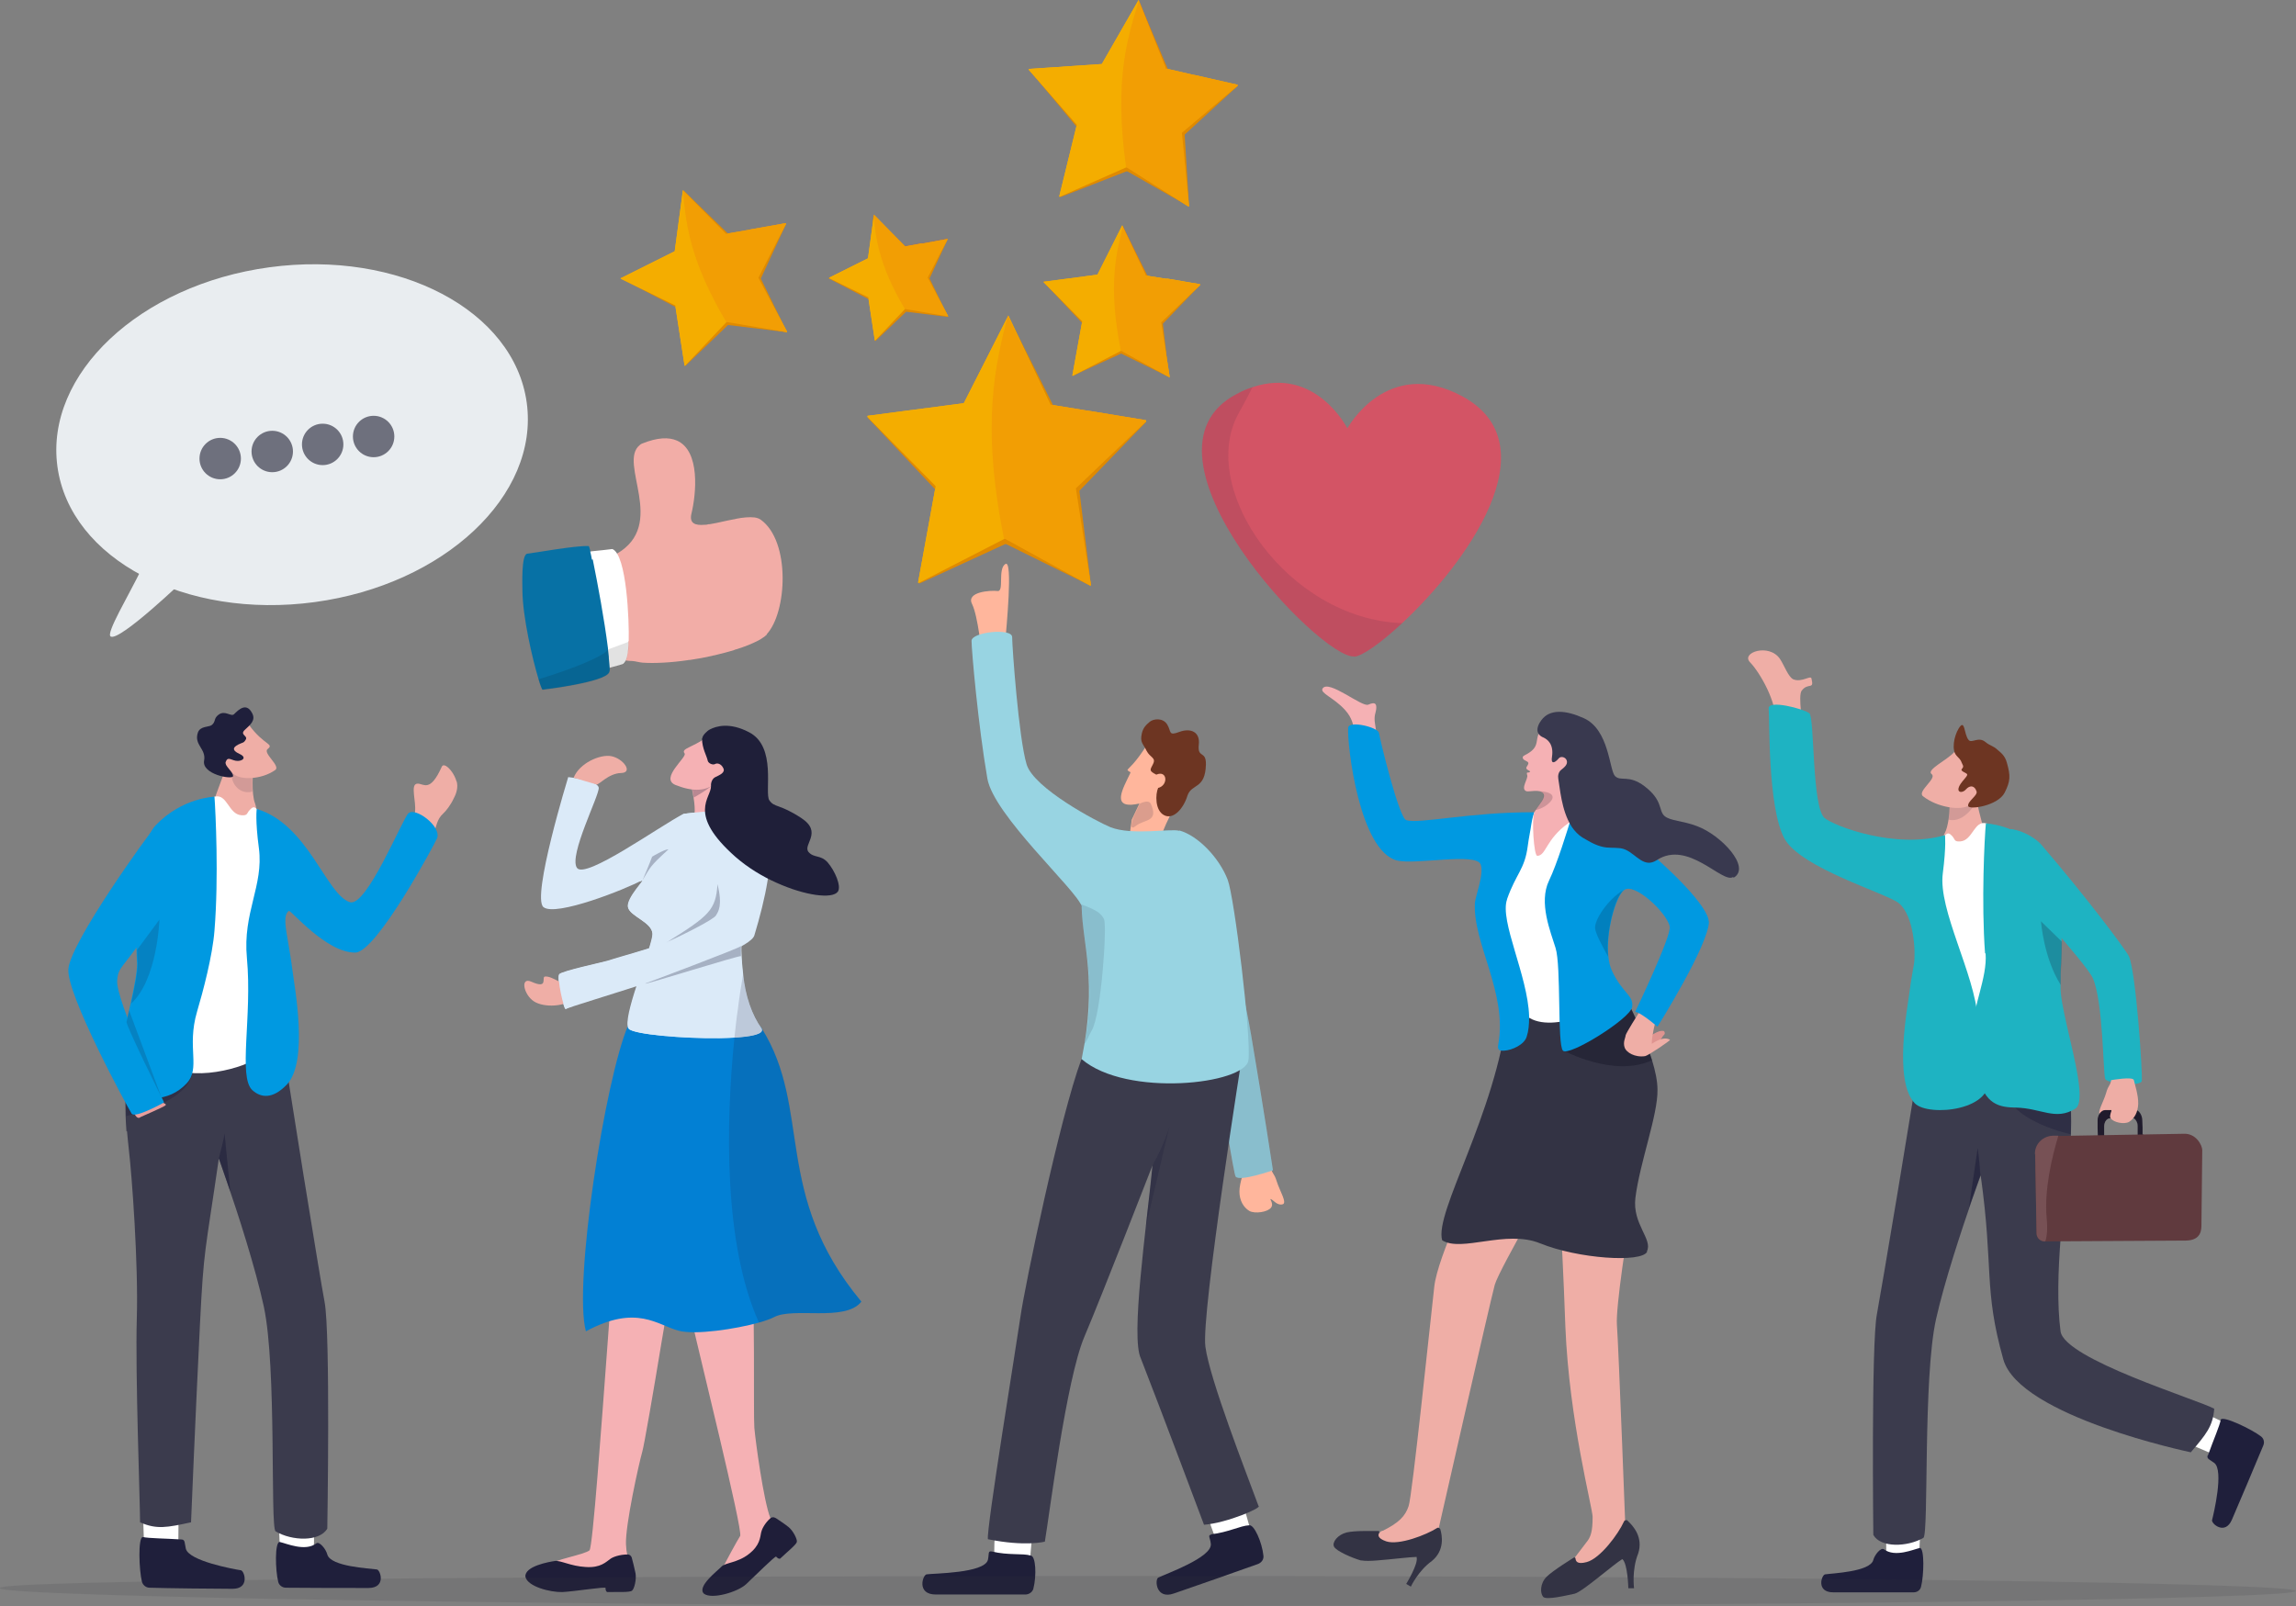 <?xml version="1.0" encoding="UTF-8"?>
<svg id="_レイヤー_2" data-name="レイヤー_2" xmlns="http://www.w3.org/2000/svg" xmlns:xlink="http://www.w3.org/1999/xlink" viewBox="0 0 84.25 58.95">
  <rect x="0" y="0" width="84.25" height="58.95" fill="#808080" stroke="none"/>
  <defs>
    <style>
      .cls-1 {
        fill: #0099e1;
      }

      .cls-2 {
        fill: #32323f;
      }

      .cls-2, .cls-3 {
        opacity: .14;
      }

      .cls-4 {
        opacity: .11;
      }

      .cls-4, .cls-5, .cls-6, .cls-7, .cls-8, .cls-9 {
        fill: #1f1f39;
      }

      .cls-5 {
        opacity: .16;
      }

      .cls-6, .cls-10 {
        opacity: .28;
      }

      .cls-7, .cls-11 {
        opacity: .12;
      }

      .cls-12 {
        fill: #efaea6;
      }

      .cls-13 {
        fill: #775155;
      }

      .cls-14 {
        opacity: .25;
      }

      .cls-14, .cls-15, .cls-16, .cls-17, .cls-18, .cls-19, .cls-20, .cls-3, .cls-21 {
        fill: #1f1f3b;
      }

      .cls-15 {
        opacity: .18;
      }

      .cls-16 {
        opacity: .43;
      }

      .cls-17 {
        opacity: .46;
      }

      .cls-18 {
        opacity: .54;
      }

      .cls-19 {
        opacity: .35;
      }

      .cls-20 {
        opacity: .62;
      }

      .cls-22 {
        fill: url(#linear-gradient);
      }

      .cls-23 {
        fill: #98d4e2;
      }

      .cls-24 {
        fill: #201b2c;
      }

      .cls-8 {
        opacity: 0;
      }

      .cls-25 {
        fill: #f5b1b4;
      }

      .cls-26 {
        fill: #1f1e39;
      }

      .cls-27 {
        fill: #eeada5;
      }

      .cls-11 {
        fill: #0a0a0a;
      }

      .cls-28 {
        fill: #e08a00;
      }

      .cls-29 {
        fill: #39394f;
      }

      .cls-30 {
        fill: #fff;
      }

      .cls-31 {
        fill: #6d3522;
      }

      .cls-32 {
        fill: #ffae00;
      }

      .cls-33 {
        fill: #e79e9c;
      }

      .cls-34 {
        fill: #ffb69c;
      }

      .cls-35 {
        fill: #e9edf0;
      }

      .cls-36 {
        fill: #3b3b4d;
      }

      .cls-37 {
        opacity: .7;
      }

      .cls-38 {
        fill: #dbeaf8;
      }

      .cls-39 {
        fill: #603a3e;
      }

      .cls-40 {
        fill: #e84e1b;
        opacity: .15;
      }

      .cls-41 {
        fill: #334;
      }

      .cls-42 {
        fill: #d35465;
      }

      .cls-43 {
        fill: #3b3b4c;
      }

      .cls-44 {
        fill: #1eb3c2;
      }

      .cls-45 {
        fill: #f2ada7;
      }

      .cls-46 {
        fill: #f4ad00;
      }

      .cls-47 {
        fill: #0280d4;
      }

      .cls-48 {
        fill: #0771a5;
      }

      .cls-10, .cls-49 {
        fill: #070716;
      }

      .cls-49 {
        opacity: .17;
      }
    </style>
    <linearGradient id="linear-gradient" x1="-2072.03" y1="169.63" x2="-2071.34" y2="169.63" gradientTransform="translate(2114.23 360.08) rotate(13.59)" gradientUnits="userSpaceOnUse">
      <stop offset="0" stop-color="#efaea6"/>
      <stop offset=".14" stop-color="#edafa6"/>
      <stop offset=".17" stop-color="#ebb1a7"/>
      <stop offset=".25" stop-color="#e4a099"/>
      <stop offset=".3" stop-color="#df9490"/>
    </linearGradient>
  </defs>
  <g id="_文字" data-name="文字">
    <g>
      <g>
        <path class="cls-12" d="M71.85,31.46l1.05-.18c.06-.47-.33-1.5-.36-1.93-.03-.47-.55-.95-.55-.95l-.36.74-.09.19v.08s.01.33-.04.67c-.03.19-.07.37-.14.5-.1.2-.09.52-.35.81-.19.22.83.07.83.07Z"/>
        <path class="cls-12" d="M65.14,26.48c.08-.68-.56-1.8-.92-2.17-.36-.36.7-.72,1.1-.12.15.23.3.65.48.74.31.13.64-.16.67-.03.11.44-.12.13-.36.45-.14.19.05,1.3.05,1.3l-1.02-.17Z"/>
        <path class="cls-3" d="M71.5,30.08c.56.16,1.13-.66,1-.84-.09-.12-.68-.16-.68-.16l-.19.07-.09.19v.08s.01.33-.04.67Z"/>
        <g>
          <path class="cls-12" d="M71.71,27.6c-.26.3-1.04.65-.83.81.21.16-.54.63-.32.81.54.43,1.43.54,1.69.33.27-.21.77-.99.77-.99l-1.31-.96Z"/>
          <path class="cls-31" d="M72.05,28.33c-.19-.11.05-.11-.03-.26-.08-.15-.02-.13-.22-.33-.2-.21-.1-.72.07-1,.24-.4.19.22.37.42.11.13.36-.14.61.07.2.16.28.13.45.29.1.09.27.2.34.47.14.49.13.68-.08,1.1-.25.49-1.32.64-1.34.49-.03-.17.35-.38.31-.53-.07-.23-.25-.24-.39-.08-.16.18-.45.11-.14-.28.23-.28.24-.26.07-.35Z"/>
        </g>
        <path class="cls-30" d="M69.23,57.24c-.04-.46,0-1.61,0-1.61l1.26-.04-.08,1.74-.84.55-.35-.63Z"/>
        <path class="cls-21" d="M69.13,56.86c-.11-.08-.34.2-.39.39-.11.44-1.52.49-1.77.53-.13.02-.34.66.3.66.56,0,2.34,0,2.95,0,.13,0,.24-.08.27-.2.11-.42.13-1.42-.04-1.43-.23.05-.91.36-1.32.05Z"/>
        <path class="cls-30" d="M81.54,53.49c-.44-.14-1.49-.63-1.49-.63l.46-1.18,1.57.75.18.98-.72.07Z"/>
        <path class="cls-21" d="M81.01,53.41c-.05.13.08.16.24.28.36.27-.02,1.86-.08,2.1-.03.13.48.57.73-.02.22-.51.92-2.16,1.15-2.72.05-.12.02-.25-.08-.33-.35-.27-1.4-.77-1.48-.62-.04.23-.26.72-.47,1.31Z"/>
        <path class="cls-36" d="M75.96,42.17c-.02.21-.04.43-.07.68-.11.92-.54,4.05-.28,6.01.14,1.02,5.01,2.5,5.64,2.84-.05.65-.3.94-.86,1.6,0,0-6.29-1.31-6.88-3.41-.73-2.6-.35-3.31-.83-6.75h0s-.13.35-.31.87c-.38,1.1-1.02,3.02-1.33,4.41-.48,2.17-.26,7.83-.46,8.02-.59.34-1.58.37-1.84-.11,0,0-.08-7,.13-8.09.14-.74,1.37-8.04,1.65-10,0,0,5.26-1.12,5.42.67.02.25.03.46.02.67,0,.28,0,.54.02.82.02.46.04.99-.02,1.78Z"/>
        <path class="cls-17" d="M73.14,42.14s0,0,0,0c0,0-.01,0-.01,0,0,0,.02,0,.02,0Z"/>
        <path class="cls-20" d="M72.67,43.13h0s-.24.67-.42,1.18l.32-2.18s.05.32.1,1Z"/>
        <path class="cls-16" d="M75.99,41.63s-2.07-.45-2.34-1.47c0,0,1.76.16,2.32.22.02.46.03.98.01,1.24Z"/>
        <path class="cls-30" d="M72.89,30.22c-.45-.13-.5.63-.96.66-.24.02-.19-.09-.3-.2-.07-.07-.14-.15-.25-.03-2.28,2.31.06,8.19-.23,8.6-.24.33,1.68,1.07,2.88.78,1.65-.4,1.56-2.19,1.52-2.53-.05-.34-1.08-6.17-1.08-6.17,0,0-.83-.45-1.57-1.11Z"/>
        <path class="cls-44" d="M66.39,26.17c.2.15.09,3.44.56,3.85.34.29,2.59,1.16,4.42.63,0,0,.05.39-.08,1.4-.18,1.34,1.18,3.7,1.28,5.33.07,1.18.25,1.7.36,2.08.36,1.29-2.17,1.55-2.67,1.03-.79-.83-.26-3.53-.18-4.17.03-.25.09-.59.15-.93.07-.43.01-1.77-.55-2.24-.43-.36-3.63-1.29-4.21-2.39-.61-1.16-.53-4.35-.57-4.75-.04-.35,1.29.01,1.48.16Z"/>
        <path class="cls-44" d="M72.86,34.99c.07.89-.49,2-.45,2.75.04.79.05,1.25.17,1.75.26,1.05.78,1.15,1.4,1.16.92.02,1.45.49,2.17.04.39-.24-.02-1.78-.31-3.06h0c-.13-.58-.24-1.11-.23-1.43,0-.02,0-.03,0-.05,0-.08,0-.15,0-.22,0-.08,0-.16,0-.23,0-.13.01-.24.02-.35.01-.25.02-.48.02-.83,0-.03,0-.06,0-.09,0-.19-.01-.42-.02-.71-.04-.87-.28-2.07-.68-2.48-.94-.99-2.08-1.02-2.08-1.02-.05.54-.17,2.87-.03,4.77Z"/>
        <path class="cls-14" d="M74.89,33.8s.1,1.37.73,2.35c0-.08,0-.15,0-.21,0-.08,0-.16,0-.23,0-.12.01-.23.02-.34.01-.25.02-.47.02-.81l-.78-.76Z"/>
        <g>
          <path class="cls-44" d="M74.87,30.96c1.72,2,3.15,3.92,3.25,4.14.26.59.51,4.34.47,4.57-.04.23-1.27.09-1.34-.07-.08-.18-.07-2.85-.46-3.71-.24-.53-3.03-3.6-3.32-3.95-.29-.36-.2-1.63.41-1.5.62.13.99.52.99.52Z"/>
          <g>
            <path class="cls-24" d="M78.62,41.64v-.26s-.01-.25-.01-.25c0-.17-.08-.32-.19-.38h0s-.07-.03-.11-.03l-.83.02h0s-.01,0-.01,0h0s0,0,0,0h-.2c-.08,0-.15.05-.2.13-.05.07-.08.16-.08.26,0,.01,0,.03,0,.04v.24s.01.26.01.26v.15s.21,0,.21,0h0s0-.15,0-.15v-.26s0-.05,0-.05h0s0-.02,0-.03c0-.16.1-.29.21-.29h.06s.73-.02.73-.02c.03,0,.06,0,.09.02h0c.08.05.14.16.14.28v.06s0,.26,0,.26v.14s.21,0,.21,0v-.14Z"/>
            <path class="cls-27" d="M77.47,39.63c-.04.24-.1.17-.19.49s-.36.74-.2.79c.16.05.29-.14.37-.17.08-.04-.1.14,0,.3.09.15.5.24.68.13.19-.12.32-.35.33-.66s-.13-.73-.16-.87c-.03-.14-.82,0-.82,0Z"/>
            <path class="cls-24" d="M77.45,40.74h0s0,0,0,0h-.2c-.08,0-.15.05-.2.12h0c-.05.07-.08.16-.08.26,0,.01,0,.03,0,.04v.24s.01.26.01.26v.15s.21,0,.21,0v-.15s0-.26,0-.26v-.05s0,0,0,0c0,0,0-.02,0-.02,0-.16.1-.29.21-.29l.03-.12h0s.03-.1.03-.1h0s0,0,0,0h0s.02-.07.02-.07h-.01Z"/>
            <path class="cls-39" d="M74.68,42.37l.05,2.89c0,.17.14.31.32.3h0s5.16-.03,5.16-.03c.58-.01.57-.42.57-.59l.03-2.73c0-.17-.22-.62-.68-.6l-4.59.08h-.17c-.38,0-.7.29-.69.68Z"/>
            <path class="cls-13" d="M74.68,42.37l.05,2.89c0,.17.14.31.32.3h0c.06-.17.09-.44.05-.87-.09-1.03.19-2.21.43-3.01h-.17c-.38,0-.7.29-.69.68Z"/>
          </g>
        </g>
      </g>
      <g>
        <path class="cls-34" d="M36.89,23.52c.03-.39.29-3.02,0-2.82-.29.19-.03,1.03-.29.99-.26-.03-1.16.03-.93.48.22.45.35,1.8.35,1.8l.87-.45Z"/>
        <g>
          <path class="cls-34" d="M46.64,42.84s0,0,0,0c.03.25.11.19.21.52.1.33.4.8.21.84-.19.05-.33-.15-.42-.19s.12.16,0,.31c-.11.16-.59.24-.8.12-.21-.13-.36-.38-.36-.71,0-.33.18-.78.22-.92.04-.14.88.02.95.03Z"/>
          <path class="cls-30" d="M36.49,57.16c-.03-.51.07-1.79.07-1.79h1.4s-.17,1.93-.17,1.93l-.96.57-.35-.72Z"/>
          <path class="cls-9" d="M36.39,56.94c-.15-.03-.09.1-.14.31-.13.49-1.98.49-2.25.53-.14.02-.38.74.34.74.62,0,2.6,0,3.28,0,.14,0,.27-.09.3-.22.12-.47.09-1.2-.1-1.21-.29-.09-.81,0-1.43-.15Z"/>
          <path class="cls-23" d="M45.91,37.99c.45,2.65.8,4.96.8,4.96,0,0-1.23.43-1.37.23s-1.64-10.38-1.64-10.38c0,0,1.3-.12,2.21,5.19Z"/>
          <path class="cls-7" d="M45.91,37.99c.45,2.65.8,4.96.8,4.96,0,0-1.23.43-1.37.23s-1.64-10.38-1.64-10.38c0,0,1.3-.12,2.21,5.19Z"/>
          <g>
            <path class="cls-30" d="M44.62,56.49c-.21-.47-.57-1.7-.57-1.7l1.32-.45.53,1.86-.69.85-.59-.56Z"/>
            <path class="cls-9" d="M44.45,56.32c-.15.02-.04.12-.02.34.06.5-1.68,1.11-1.93,1.24-.13.07-.09.82.58.58.58-.2,2.45-.85,3.08-1.08.13-.05.22-.17.2-.31-.05-.48-.34-1.16-.53-1.11-.3.01-.77.26-1.39.33Z"/>
          </g>
          <path class="cls-43" d="M39.68,38.88c-.79,2.13-2.07,8.3-2.23,9.41-.16,1.11-1.26,7.83-1.2,8.2,1.37.28,2.09.09,2.09.09.16-.93.78-5.94,1.45-7.52.67-1.58,2.5-6.29,2.5-6.29-.24,2.42-.8,6.29-.43,7.08.69,1.76,2.32,6.11,2.32,6.11.87-.07,2.16-.64,2-.69-.46-1.25-1.79-4.64-1.95-5.85-.16-1.21,1.39-10.94,1.39-10.94l-4.79-.25-1.15.65Z"/>
          <path class="cls-6" d="M42.29,42.77c-.04.7-.17,1.43-.24,2.23l.86-3.66s-.17.64-.62,1.43Z"/>
          <g>
            <path class="cls-34" d="M42.11,27.3c-.47.75-.69.87-.74.96.12.15.18-.05-.01.35-.29.59-.45,1.08.45.88-.21.44-.28.59-.28.59l-.13.93h1.16c.01-.84,1.49-2.66,1.21-3.29-.28-.64-1.53-.64-1.66-.42Z"/>
            <path class="cls-31" d="M42.49,28.92c.39-.09.35-.67-.06-.49-.27-.14-.24-.16-.12-.39.12-.24-.11-.23-.24-.49-.12-.26-.25-.29-.17-.64.05-.21.16-.31.29-.42s.48-.16.64.1.03.43.45.27c.41-.15.76,0,.71.46-.06.53.27.21.26.73-.02.94-.53.69-.68,1.16-.15.48-.52.88-.85.71-.34-.17-.33-.77-.22-1.01Z"/>
            <path class="cls-5" d="M41.81,29.5c.29-.14.38-.07.42,0,.3.68-.24.56-.55.81s-.08-.34-.08-.34l.22-.47Z"/>
          </g>
          <path class="cls-23" d="M43.27,30.49c-.31-.09-1.73.18-2.52-.13-.49-.2-2.82-1.43-3.08-2.31-.29-.96-.53-4.33-.53-4.67s-1.49-.19-1.49.14.24,3.08.58,5.05c.23,1.35,3.28,4.1,3.46,4.69,0,0,0,.02,0,.02.03,1.38.59,2.71,0,5.59,1.65,1.42,6.01.92,6.12.04.11-.88-.52-6-.76-6.62-.31-.81-1.09-1.62-1.77-1.81Z"/>
          <path class="cls-7" d="M39.69,33.29c.02,1.21.57,2.79.1,5.01.06,0,.18-.34.27-.48.35-.58.57-3.86.45-4.09-.12-.22-.26-.33-.89-.56.03.02.05.07.06.1,0,0,0,.01,0,.02Z"/>
        </g>
      </g>
      <g>
        <path class="cls-25" d="M25.53,44.75c-.28,1.39-.39,2.59-.15,3.69.24,1.1,1.89,7.74,1.78,7.93-.12.19-.57,1.02-.67,1.22-.1.21,2.18-.63,2.17-1.05,0-.42-.14-.2-.39-.82s-.55-2.85-.59-3.32c-.04-.47.04-5.11-.12-5.62s-2.04-2.03-2.04-2.03Z"/>
        <path class="cls-26" d="M28.45,55.71c-.05-.04-.12-.03-.17,0-.23.2-.33.43-.35.53-.04.18-.04.48-.46.8-.41.32-.87.31-1,.46-.14.15-.91.73-.64.99.29.22,1.24-.06,1.55-.35s1.08-1.06,1.1-1.01c.1.11.15.07.15.07.24-.23.59-.51.61-.61.02-.1-.14-.42-.31-.55-.12-.1-.35-.25-.47-.33Z"/>
        <path class="cls-25" d="M24.86,45.46c-.01.21-.17,1.28-.38,2.57-.06.39-.13.79-.2,1.2-.31,1.88-.64,3.8-.71,4.04-.13.46-.63,2.72-.6,3.41.03.69.23.52.09.93-.14.41-3.08-.02-2.91-.19.17-.17,1.3-.37,1.48-.52.12-.1.44-4.58.68-7.8.03-.43.06-.84.09-1.22.07-.94.13-1.65.16-1.91.15-1.14.64-.83,1.59-.83,0,0,.73-.23.7.32Z"/>
        <path class="cls-26" d="M23.18,57.16c-.02-.06-.08-.11-.14-.11-.32,0-.56.1-.64.16-.16.11-.36.34-.91.3-.55-.03-.92-.25-1.13-.22s-1.12.19-1.08.58c.08.36.91.57,1.35.56.44-.02,1.61-.21,1.59-.15,0,.15.07.15.07.15.35-.01.81.02.9-.05s.17-.42.13-.64c-.03-.16-.1-.43-.14-.58Z"/>
        <path class="cls-8" d="M27.67,48.95c-.64.26-1.62.22-2.1.29-.12-.5-.14-.61-.19-.81,0-.04-.02-.07-.02-.11l1.72-.46.59.65c0,.14,0,.29,0,.44Z"/>
        <path class="cls-8" d="M24.48,48.02c-.06.39-.11.7-.18,1.11-.58-.24-1.39-.13-1.98-.04.03-.43.06-.84.09-1.22l.1-.34,1.97.48Z"/>
        <path class="cls-47" d="M31.6,47.78c-.6.74-2.49.18-3.2.56-.11.06-.31.13-.55.2-.86.24-2.34.46-2.94.3-.78-.2-1.54-.99-3.41.02-.47-1.71.7-9.25,1.55-11.23h0c.05-.11.09-.2.13-.27,0,0,2.08-1.23,3.89-.3.3.15.6.37.87.66,0,0,0,.01.01.02,1.86,2.97.38,6.09,3.65,10.02Z"/>
        <path class="cls-38" d="M20.75,37.02c-.06.05-.34-1.15-.23-1.27.11-.12,1.61-.44,1.77-.49.52-.18,2.22-.59,2.96-1.04.55-.32.94-.43,2.54-1.4-.77.8-.6,2.23-.54,2.93.08.79.32,1.49.68,1.99,0,0,0,.01.01.02.12.23-.6.33-1.53.34-1.36.02-3.16-.14-3.34-.34-.02-.03-.04-.06-.04-.11-.09-.62.92-2.97.91-3.38-.02-.44-.83-.64-.9-.98-.07-.34.69-1.08.51-.98-.56.31-3.17,1.35-3.61.98-.44-.37.91-4.77.91-4.77,0,0,1.08.11,1.12.39.03.27-1.11,2.49-.8,2.94.3.44,3.03-1.53,3.91-1.98,0,0,.84-.12,1.25-.09.41.03,1.49.86,1.78,1.22.32.41-.03,2.01-.43,3.33-.23.77-6.76,2.57-6.93,2.71Z"/>
        <path class="cls-25" d="M26.78,29.91s-.14.34-.39.51c-.24.17-.9.47-1.02.47-.23,0-.1-.47.02-.67.1-.17.14-.45.06-.95-.02-.1-.04-.2-.06-.32,0,0,.01-.1.03-.24.06-.38.22-1,.48-.45.36.75.87,1.65.87,1.65Z"/>
        <path class="cls-6" d="M26.09,28.84c-.03.07-.4.3-.63.43-.02-.1-.04-.2-.06-.32,0,0,.01-.1.03-.24.03-.03.07-.05.1-.05.06-.01.17,0,.22-.06.09-.1.41.07.34.25Z"/>
        <path class="cls-12" d="M21.05,28.54c.22-.54.97-.86,1.37-.79.45.08.83.61.37.62-.46.01-.81.44-.9.42-.09-.02-.84-.25-.84-.25Z"/>
        <path class="cls-12" d="M21.17,36.58c-.42.4-1.23.4-1.58.17-.38-.25-.51-.91-.09-.72.65.29.35-.18.5-.19.26-.03.69.35.83.28.08-.05.34.46.34.46Z"/>
        <path class="cls-38" d="M27.95,37.76c.1.18-.35.28-1,.32-.16,0-.34.02-.52.02-1.36.02-3.16-.14-3.34-.34-.02-.03-.04-.06-.04-.11h0c-.04-.28.15-.92.36-1.57-1.27.43-2.56.87-2.65.95-.06.05-.34-1.15-.23-1.27.11-.12,1.61-.44,1.77-.49.28-.09.9-.26,1.53-.46.08-.25.12-.44.12-.53-.02-.44-.83-.64-.9-.98-.07-.34.69-1.08.51-.98-.56.31.64-2,1.53-2.45,0,0,.84-.12,1.25-.09.41.03,1.47.87,1.78,1.22.14.16-.01.97-.36,1.86.01,0,.03-.02.04-.03-.02.02-.04.04-.06.07-.12.31-.27.63-.44.92-.16.71-.08,1.48-.03,1.94.08.79.32,1.49.68,1.99,0,0,0,.01.01.02Z"/>
        <path class="cls-6" d="M24.47,34.58c1.57-.98,1.79-1.18,1.86-2.13.19.79.03,1-.06,1.15s-1.22.72-1.81.98Z"/>
        <path class="cls-6" d="M23.69,36.09s3.5-1.31,3.5-1.37c0,.15,0,.27,0,.37-.11-.02-3.45,1.03-3.51,1.01Z"/>
        <path class="cls-6" d="M24.52,31.18c-.69.63-.64.63-.94,1.12.24-.56.35-.86.35-.86,0,0,.43-.26.59-.27Z"/>
        <path class="cls-5" d="M31.6,47.78c-.6.74-2.49.18-3.2.56-.11.06-.31.13-.55.2-1.3-2.88-1.22-7.3-.9-10.46.04-.35.07-.69.12-1,.06-.5.13-.94.2-1.33.08.79.32,1.49.68,1.99,0,0,0,.01.01.02,1.86,2.97.38,6.09,3.65,10.02Z"/>
        <g>
          <path class="cls-25" d="M25.91,27.07c-.51.37-.93.4-.79.58.11.13-.93.92-.33,1.16.6.24,1.2.29,1.63-.23.43-.51.69-.8.69-.8l-1.2-.72Z"/>
          <path class="cls-9" d="M25.76,27.1c0,.37.18.65.21.82.02.09.18.17.27.12.09-.05.23,0,.3.15.09.17-.15.26-.29.33-.11.05-.17.2-.16.32.02.45-.91,1.01.9,2.61.46.4.99.72,1.51.95,1.04.47,2.03.6,2.24.33.15-.2-.11-.78-.37-1.08-.26-.29-.5-.15-.7-.38-.23-.27.54-.72-.27-1.25-.81-.53-.98-.37-1.17-.65-.19-.28.29-1.97-.75-2.5-.71-.37-1.2-.22-1.43-.1-.1.05-.28.22-.28.33Z"/>
        </g>
      </g>
      <path class="cls-2" d="M0,58.29c0,.3,19.88.65,42.78.65s41.47-.25,41.47-.55-18.57-.55-41.47-.55-42.78.14-42.78.44Z"/>
      <g>
        <path class="cls-12" d="M15.52,31.46s-.88-.31-.86-.48c.02-.17.18-.57.44-.85.08-.09.12-.21.13-.34.02-.2-.02-.43-.04-.63-.02-.23-.02-.4.14-.4.22,0,.45.34.88-.62.08-.18.4.13.52.47,0,.03.02.05.03.08.05.19,0,.41-.11.61-.11.24-.28.46-.39.56-.23.21-.24.45-.37.81-.13.37-.24.52-.37.78Z"/>
        <path class="cls-12" d="M8.76,30.35l-1.06-.3c0-.48.51-1.5.58-1.93.08-.47.67-.91.67-.91l.36.99-.02.08s-.08.83.07,1.21c.08.22.03.54.26.87.17.25-.86-.02-.86-.02Z"/>
        <path class="cls-3" d="M9.27,29.05c-.58.16-.87-.5-.72-.68.1-.12.48-.39.48-.39l.23.12v.95Z"/>
        <g>
          <path class="cls-12" d="M9.14,26.61c.55.75.93.68.68.88-.19.15.49.62.28.77-.51.36-1.28.37-1.52.15-.24-.22-.69-.99-.69-.99l1.25-.81Z"/>
          <path class="cls-21" d="M8.73,27.33c.18-.09.21-.05.29-.19.08-.14-.23-.17-.04-.35.19-.18.42-.35.27-.62-.21-.4-.49-.13-.66.04-.11.11-.33-.16-.57.02-.19.14-.09.25-.25.38-.1.08-.43.03-.51.28-.15.45.31.59.23,1.02-.1.51,1.03.71,1.06.58.03-.15-.32-.38-.27-.52.07-.21.17-.09.37-.05.21.04.45-.11.14-.25-.31-.14-.22-.26-.05-.34Z"/>
        </g>
        <path class="cls-30" d="M11.5,57.03c.05-.47.01-1.66.01-1.66l-1.3-.05.07,1.79.86.57.36-.65Z"/>
        <path class="cls-21" d="M11.61,56.64c.11-.08.35.21.4.41.12.45,1.56.51,1.82.55.13.02.35.68-.31.68-.57,0-2.41,0-3.03-.01-.13,0-.25-.09-.28-.21-.11-.44-.13-1.46.05-1.47.24.05.94.37,1.35.05Z"/>
        <path class="cls-30" d="M6.52,57.04c.05-.47.02-1.66.02-1.66l-1.3-.05.06,1.79.85.57.36-.65Z"/>
        <path class="cls-21" d="M6.66,56.5c.14,0,.11.14.16.34.11.45,1.76.75,2.02.79.13.02.34.69-.32.68-.57,0-2.41-.02-3.03-.04-.13,0-.24-.09-.28-.21-.11-.44-.15-1.64.03-1.65.24.05.79.05,1.43.09Z"/>
        <path class="cls-36" d="M4.66,41.51c.02.21.04.44.07.7.11.95.35,4.15.29,6.18-.06,2.02.12,6.76.12,7.48.61.27.99.19,1.87,0,0,0,.16-3.9.33-7.32.14-2.78.18-2.5.69-6.03h0s.13.36.31.89c.39,1.13,1.03,3.11,1.34,4.54.48,2.23.23,8.05.43,8.25.6.36,1.62.39,1.9-.1,0,0,.12-7.19-.1-8.32-.15-.77-1.37-8.27-1.65-10.29,0,0-5.4-1.18-5.57.67-.02.25-.03.48-.03.69,0,.29-.01.55-.03.84-.03.48-.05,1.02.01,1.83Z"/>
        <path class="cls-17" d="M7.56,41.5s0,0,0,0c0,0,.01,0,.02-.01,0,0-.02,0-.02,0Z"/>
        <path class="cls-18" d="M8.03,42.51h0s.24.69.42,1.22l-.21-2.14s0,.13-.21.92Z"/>
        <path class="cls-19" d="M4.63,40.96s2.13-.45,2.41-1.5c0,0-1.81.16-2.39.22-.03.48-.04,1.01-.02,1.28Z"/>
        <path class="cls-30" d="M7.87,29.24c.47-.13.51.65.99.68.25.02.19-.09.31-.2.07-.07.14-.15.25-.03,2.33,2.39-.1,8.42.2,8.84.24.34-1.73,1.09-2.97.79-1.7-.41-1.59-2.26-1.55-2.61.05-.35,1.14-6.34,1.14-6.34,0,0,.86-.45,1.62-1.13Z"/>
        <path class="cls-1" d="M14.99,29.84c-.23.23-1.54,3.46-2.15,3.27-.87-.27-1.53-2.86-3.42-3.42,0,0-.06.4.08,1.44.18,1.38-.6,2.36-.44,4.03.2,2.16-.33,4.36.2,4.85.31.28.74.34,1.26-.2.82-.85.28-3.62.2-4.28-.03-.26-.09-.6-.15-.96-.07-.45-.2-.98.03-1.14.06-.05,1.38,1.55,2.44,1.53.78-.01,2.94-4.04,3-4.2.16-.45-.82-1.15-1.05-.91Z"/>
        <path class="cls-33" d="M5.95,40.43c.05.08.18.08.12.14-.07.06-.92.43-.92.43,0,0-.08.09-.18-.06-.1-.15-.1-.29-.1-.29l1.09-.22Z"/>
        <path class="cls-1" d="M4.46,39.98c.74.46,1.73.48,2.38-.21.54-.57,0-1.31.39-2.64.22-.74.57-2.06.64-2.98.16-1.96.04-4.35,0-4.91,0,0-1.18.03-2.15,1.04-.41.42-.66,1.65-.71,2.55-.01.29-.02.53-.03.73,0,.41,0,.66.01.94,0,.11.01.23.02.36h0c0,.15.01.31.02.51,0,.33-.11.87-.24,1.47h0c-.3,1.31-.73,2.89-.33,3.14Z"/>
        <path class="cls-1" d="M7.11,31.58c-2.6,4.27-2.75,3.7-2.81,4.4-.07.7,1.72,4.48,1.72,4.48,0,0-1.07.6-1.19.41-.12-.18-2.42-4.41-2.32-5.32.1-1,2.9-4.89,3.23-5.27s1.75-.55,1.74.14c-.02.68-.36,1.16-.36,1.16Z"/>
        <path class="cls-15" d="M4.8,36.84c.98-.87,1.05-3.09,1.05-3.09l-.82,1.11h0c0,.15.01.31.02.51,0,.33-.11.87-.24,1.47Z"/>
        <path class="cls-15" d="M4.64,37.51c.07.31,1.28,2.75,1.28,2.75l-1.18-3.17-.1.43Z"/>
      </g>
      <g>
        <path class="cls-25" d="M49.72,27.53c-.15-.31.18-.88-.37-1.48-.41-.45-.92-.61-.82-.78.22-.35,1.45.7,1.68.59.29-.13.3.02.29.15-.01.15-.1.25-.04.58.1.57.06,1.15.06,1.15l.02.27-.83-.49Z"/>
        <path class="cls-12" d="M57.33,46.06c.04.86.08,1.75.11,2.63.14,3.45,1,6.66,1,6.98,0,.55-.07.75-.24.95l-.54.71,1.17.32.84-.86s-.28-7.46-.34-8.19c-.02-.29.07-1.15.2-2.08.04-.28.08-.56.12-.83.17-1.18.34-2.25.34-2.25,0-.19.36-1.75.45-1.92.26-.43.29-3.02-.96-2.74-2.07.46-2.41,1.94-2.41,1.94,0,0,.12,2.22.24,4.93l.02.43Z"/>
        <path class="cls-41" d="M59.73,55.82c.19.17.58.6.38,1.2-.24.6-.15,1.27-.15,1.27h-.21s-.02-.91-.22-1.07c-.31.18-1.46,1.2-1.75,1.27-.29.06-1.06.25-1.16.11-.11-.14-.11-.49.13-.73.24-.24,1.01-.71,1.01-.71,0,0,.04-.01.05.03.01.09.04.24.41.14.5-.13,1.17-1.04,1.37-1.49.02-.05.09-.07.14-.03Z"/>
        <path class="cls-12" d="M57.8,39.98l-.68.43s-.05.04-.06.06c-.22.3-1.47,1.72-1.99,2.41,0,0-.59-.21-.59-.2-.38.61-1.73,3.45-1.85,4.54-.16,1.41-.81,7.68-.94,8.05-.12.37-.36.62-.95.91,0,0-.01,0-.02,0h0c-.24.1-.17.46.09.46h1.1s.05-.01.07-.02l.63-.22c.08-.03.14-.09.15-.17,0,0,1.93-8.5,2.09-9.08.17-.59,2.48-4.56,2.48-4.56.05-.05,1.09.65,1.16.65.24.01.89-.1,1.6-1.45.21-.41-.29-1.12-.45-1.34-.03-.04-.08-.07-.13-.09l-1.53-.4c-.06-.02-.13,0-.19.03Z"/>
        <path class="cls-41" d="M51.99,57.14c-.23,0-.94.09-1.47.13-.24.02-.44.02-.55,0-.01,0-.02,0-.03,0-.29-.08-.91-.34-.99-.51-.08-.16.14-.44.47-.52.14-.03.37-.05.59-.05.22,0,.44,0,.53,0,.03,0,.05,0,.05,0,0,0,.04.01.02.05-.04.08-.09.21.26.33.47.15,1.47-.24,1.86-.49.04-.03.1,0,.12.04.07.23.17.78-.31,1.17-.5.36-.77.94-.77.94l-.17-.1s.46-.75.38-.98Z"/>
        <path class="cls-41" d="M60.44,45.94c-.2.41-2.53.26-3.93-.31-1.25-.51-2.88.34-3.59-.11-.3-1.02,1.96-4.6,2.41-8.41,1.62.66,4.28-.56,4.28-.56,0,0,.01.03.04.07.15.28.67,1.32.97,2.29.12.39.2.77.2,1.08.02.92-.65,2.68-.81,3.97-.12.97.65,1.52.42,1.97Z"/>
        <path class="cls-30" d="M56.93,29.5l-.74.37-1.16,3.89s.24,2.42.77,3.28c.68,1.12,3.06.01,2.97-.24-.82-2.34-.96-7.26-.96-7.26l-.88-.03Z"/>
        <path class="cls-10" d="M60.62,38.91c-1.4.66-3.28-.37-3.28-.37l2.05-1.7.26-.22c.15.28.67,1.32.97,2.29Z"/>
        <path class="cls-22" d="M60.88,38.28s.09-.22.19-.31c.03-.03.02-.11-.02-.13-.21-.06-.61.27-.61.27l-.15.23.31.12.29-.18Z"/>
        <path class="cls-12" d="M60.13,37.18s-.47.74-.48.82c0,.08-.11.25-.03.46.06.16.37.36.75.3.11-.02.94-.58.91-.6-.14-.08-.34-.07-.67.15,0-.32.14-.83.14-.83l.17-.3-.46-.25-.33.25Z"/>
        <path class="cls-1" d="M62.71,33.81c-.01.88-1.89,3.87-1.89,3.87-.69-.58-.81-.54-.82-.54.02-.04,1.33-2.78,1.27-3.13-.09-.5-1.31-1.65-1.68-1.34-.31.25-.67,1.55-.57,2.45.02.19.06.36.13.51.38.82.81.9.74,1.33-.07.43-2.33,1.83-2.54,1.6-.21-.23-.06-3.11-.27-3.77-.18-.59-.63-1.66-.24-2.47.29-.6.68-1.85.86-2.46,0,0,0-.02,0-.03.06-.2.1-.33.1-.33.17.05.36.14.56.25.46.24.99.6,1.53,1.02,1.41,1.09,2.82,2.54,2.81,3.06Z"/>
        <path class="cls-1" d="M55.3,33.01c-.28.79.76,2.79.81,4.28,0,.02,0,.04,0,.06,0,.25-.02.49-.09.7-.09.29-.53.49-.82.51-.2.01-.26-.03-.22-.24.34-1.87-.94-3.71-.86-5.18.01-.23.35-1.07.21-1.42-.18-.44-2.39.03-3.07-.14-1.37-.35-1.83-4.2-1.79-4.87.02-.28,1.1-.02,1.13.19.03.21.73,3.11,1,3.2.46.15,2.36-.3,4.7-.29,0,.01-.07.17-.11.45-.03.22-.09.48-.13.79-.11.86-.43,1.01-.76,1.95Z"/>
        <path class="cls-49" d="M59.01,35.11c-.19-.34-.47-.85-.48-1.05-.02-.3.46-1.05,1.05-1.4-.31.25-.67,1.55-.57,2.45Z"/>
        <path class="cls-49" d="M59.9,30.75c-1.34-.07-1.91-.34-2.2-.9,0,0,0-.02-.01-.02h.02s.66-.09.66-.09c.46.24.99.6,1.53,1.02Z"/>
        <path class="cls-25" d="M57.58,30.19s-.02.01-.03.02c-.84.6-.81,1.19-1.14,1.2-.13,0-.21-1.37-.11-1.59.01-.03.03-.06.05-.09.13-.21.39-.46.28-.61-.05-.06-.12-.08-.2-.09-.17-.02-.37.04-.44,0-.19-.1.09-.45.05-.58-.04-.13.02-.09.06-.1.1-.04.02-.05-.05-.1-.1-.07,0-.12.03-.22.03-.1-.17-.1-.2-.2-.04-.11.12-.1.33-.28.23-.2.15-.39.25-.62,0-.02.02-.04.03-.07l1.2.49.13.82s.79,1.25-.23,2.01Z"/>
        <path class="cls-29" d="M63.59,32.19c-.4.24-1.65-1.38-2.8-.62-.46.3-.74-.2-1.13-.38-.06-.03-.13-.05-.2-.06-.27-.03-.43,0-.65-.05h0c-.05-.01-.11-.03-.17-.05-.05-.02-.11-.04-.17-.07-.11-.05-.24-.13-.4-.22-.16-.1-.29-.24-.4-.4,0,0,0,0,0,0,0,0,0-.01-.01-.02-.37-.58-.42-1.43-.48-1.74-.02-.11.01-.25.1-.32.11-.09.26-.2.21-.35-.05-.14-.23-.16-.29-.08-.16.19-.3.22-.25-.06.07-.47-.18-.64-.31-.7-.08-.03-.14-.08-.17-.12h0c-.14-.18.02-.43.09-.52.31-.42.9-.37,1.56-.07.93.42.93,1.9,1.14,2.12.21.22.5-.07,1.09.38.68.52.5.89.73,1.09.21.18.67.17,1.19.37.89.33,1.99,1.51,1.35,1.89Z"/>
        <path class="cls-49" d="M56.97,29.28c0,.1-.26.38-.63.45.13-.21.39-.46.28-.61-.05-.06-.12-.08-.2-.09.51.03.56.15.55.25Z"/>
      </g>
      <g>
        <path class="cls-42" d="M49.7,24.1c.3-.03.98-.51,1.75-1.23,2.32-2.15,5.52-6.54,2.2-8.33-2.76-1.48-4.21,1.18-4.21,1.18,0,0-1.16-2.29-3.48-1.51-.19.06-.38.14-.58.25-4.17,2.18,3.11,9.78,4.32,9.63Z"/>
        <path class="cls-4" d="M49.7,24.1c.3-.03.98-.51,1.75-1.23-4.19-.14-7.53-4.94-6-7.7.19-.34.36-.66.51-.96-.19.06-.38.14-.58.25-4.17,2.18,3.11,9.78,4.32,9.63Z"/>
      </g>
      <g>
        <path class="cls-32" d="M42.05,15.47l-.64.61-.17.16-1.76,1.68s0,.01,0,.02l.55,3.53s-.02.03-.03.02l-3.11-1.71s-.01,0-.02,0h-.02s-3.13,1.61-3.13,1.61c-.02,0-.03,0-.03-.02l.64-3.51s0-.01,0-.02l-2.5-2.54s0-.04.01-.04l3.51-.46s.01,0,.02-.01l1.63-3.21h0s1.52,3.22,1.52,3.22c0,0,0,0,0,0l.02.04s0,.01.02.01h0s.17.03.17.03l1.1.18.14.02,2.07.34s.02.03.01.04Z"/>
        <path class="cls-28" d="M42.05,15.49l-2.44,2.52s0,.01,0,.02l.42,3.44s-.02.03-.03.02l-3.08-1.52s-.01,0-.02,0h-.02s-3.13,1.44-3.13,1.44c-.02,0-.03,0-.03-.02l.74-3.33s-.04.02-.04.01l-2.58-2.74s0-.04.01-.04l3.63-.28s.01,0,.02-.01l1.52-3.36h0s1.66,3.31,1.66,3.31c0,0,.01.04.02.04,0,0,0,0,0,0l-.03.06s0,.01.02.01h0s.17.03.17.03l1.1.18.14.02,1.95.16s.02.03.01.04Z"/>
        <path class="cls-46" d="M42.05,15.47l-.64.61-.17.16-1.76,1.68s0,.01,0,.02l.55,3.53s-.02.03-.03.02l-3.11-1.71s-.01,0-.02,0h-.02s-3.13,1.61-3.13,1.61c-.02,0-.03,0-.03-.02l.64-3.51s0-.01,0-.02l-2.5-2.54s0-.04.01-.04l3.51-.46s.01,0,.02-.01l1.63-3.21h0s1.52,3.22,1.52,3.22c0,0,0,0,0,0l.02.04s0,.01.02.01h0s.17.03.17.03l1.1.18.14.02,2.07.34s.02.03.01.04Z"/>
        <path class="cls-40" d="M42.05,15.47l-.64.61-.17.16-1.76,1.68s0,.01,0,.02l.55,3.53s-.02.03-.03.02l-3.11-1.71s-.01,0-.02,0c0,0,0,0-.01,0,0,0-.02,0-.02-.02-.87-4.32-.29-6.44.14-8.19h0s1.52,3.22,1.52,3.22c0,0,0,0,0,0l.02.04s0,.01.02.01h0s.17.03.17.03l1.1.18.14.02,2.07.34s.02.03.01.04Z"/>
      </g>
      <g>
        <path class="cls-32" d="M44.05,10.45l-.36.34-.09.09-.99.95s0,0,0,.01l.31,1.99s0,.02-.02.01l-1.75-.96s0,0-.01,0h-.01s-1.76.91-1.76.91c0,0-.02,0-.02-.01l.36-1.98s0,0,0-.01l-1.41-1.43s0-.02,0-.02l1.97-.26s0,0,0,0l.91-1.81h0s.86,1.81.86,1.81c0,0,0,0,0,0v.03s.02,0,.02,0h0s.1.02.1.02l.62.1h.08s1.17.2,1.17.2c.01,0,.01.01,0,.02Z"/>
        <path class="cls-28" d="M44.04,10.46l-1.37,1.42s0,0,0,.01l.23,1.93s0,.02-.02.01l-1.73-.85s0,0-.01,0h-.01s-1.76.81-1.76.81c0,0-.02,0-.02-.01l.42-1.88s-.02,0-.02,0l-1.45-1.54s0-.02,0-.02l2.04-.16s0,0,0,0l.85-1.89h0s.93,1.86.93,1.86c0,0,0,.02.01.02,0,0,0,0,0,0l-.02.03s0,0,0,0h0s.1.02.1.02l.62.1h.08s1.1.1,1.1.1c.01,0,.01.01,0,.02Z"/>
        <path class="cls-46" d="M44.05,10.45l-.36.34-.09.09-.99.95s0,0,0,.01l.31,1.99s0,.02-.02.01l-1.75-.96s0,0-.01,0h-.01s-1.76.91-1.76.91c0,0-.02,0-.02-.01l.36-1.98s0,0,0-.01l-1.41-1.43s0-.02,0-.02l1.97-.26s0,0,0,0l.91-1.81h0s.86,1.81.86,1.81c0,0,0,0,0,0v.03s.02,0,.02,0h0s.1.02.1.02l.62.1h.08s1.17.2,1.17.2c.01,0,.01.01,0,.02Z"/>
        <path class="cls-40" d="M44.05,10.45l-.36.34-.09.09-.99.95s0,0,0,.01l.31,1.99s0,.02-.02.01l-1.75-.96s0,0-.01,0c0,0,0,0,0,0,0,0-.01,0-.01,0-.49-2.43-.16-3.62.08-4.6h0s.86,1.81.86,1.81c0,0,0,0,0,0v.03s.02,0,.02,0h0s.1.02.1.02l.62.1h.08s1.17.2,1.17.2c.01,0,.01.01,0,.02Z"/>
      </g>
      <g>
        <path class="cls-32" d="M34.77,8.78l-.18.35-.05.09-.5.97s0,0,0,0l.75,1.41s0,.02-.01.01l-1.57-.27s0,0,0,0h0s-1.09,1.15-1.09,1.15c0,0-.02,0-.02,0l-.24-1.58s0,0,0,0l-1.43-.7s0-.01,0-.02l1.42-.71s0,0,0,0l.22-1.6h0s1.12,1.14,1.12,1.14c0,0,0,0,0,0l.02.02s0,0,0,0h0s.08-.01.08-.01l.49-.09h.06s.93-.17.93-.17c0,0,.01,0,.01.01Z"/>
        <path class="cls-28" d="M34.77,8.79l-.66,1.43s0,0,0,0l.68,1.4s0,.02-.01.01l-1.53-.19s0,0,0,0h0s-1.12,1.07-1.12,1.07c0,0-.02,0-.02,0l-.18-1.52s-.01.01-.02.01l-1.5-.78s0-.01,0-.02l1.49-.65s0,0,0,0l.15-1.65h0s1.19,1.16,1.19,1.16c0,0,.01.02.02.01,0,0,0,0,0,0v.03s0,0,0,0h0s.08-.01.08-.01l.49-.09h.06s.85-.23.85-.23c0,0,.01,0,.01.01Z"/>
        <path class="cls-46" d="M34.77,8.78l-.18.35-.05.09-.5.97s0,0,0,0l.75,1.41s0,.02-.01.01l-1.57-.27s0,0,0,0h0s-1.09,1.15-1.09,1.15c0,0-.02,0-.02,0l-.24-1.58s0,0,0,0l-1.43-.7s0-.01,0-.02l1.42-.71s0,0,0,0l.22-1.6h0s1.12,1.14,1.12,1.14c0,0,0,0,0,0l.02.02s0,0,0,0h0s.08-.01.08-.01l.49-.09h.06s.93-.17.93-.17c0,0,.01,0,.01.01Z"/>
        <path class="cls-40" d="M34.77,8.78l-.18.35-.05.09-.5.97s0,0,0,0l.75,1.41s0,.02-.01.01l-1.57-.27s0,0,0,0c0,0,0,0,0,0,0,0,0,0-.01,0-1-1.7-1.07-2.69-1.15-3.49h0s1.12,1.14,1.12,1.14c0,0,0,0,0,0l.02.02s0,0,0,0h0s.08-.01.08-.01l.49-.09h.06s.93-.17.93-.17c0,0,.01,0,.01.01Z"/>
      </g>
      <g>
        <path class="cls-32" d="M28.84,8.22l-.25.49-.07.13-.69,1.35s0,0,0,.01l1.05,1.97s0,.02-.01.02l-2.19-.37s0,0-.01,0h-.01s-1.52,1.6-1.52,1.6c0,0-.02,0-.02,0l-.34-2.2s0,0,0-.01l-2-.98s-.01-.02,0-.02l1.98-.99s0,0,0-.01l.3-2.23h0s1.56,1.58,1.56,1.58c0,0,0,0,0,0l.02.02s0,0,.01,0h0s.11-.02.11-.02l.69-.12.09-.02,1.29-.23s.02,0,.01.02Z"/>
        <path class="cls-28" d="M28.84,8.23l-.92,1.99s0,0,0,.01l.95,1.94s0,.02-.01.02l-2.13-.26s0,0-.01,0h-.01s-1.55,1.49-1.55,1.49c0,0-.02,0-.02,0l-.25-2.12s-.02.02-.02.01l-2.08-1.09s-.01-.02,0-.02l2.08-.91s0,0,0-.01l.21-2.29h0s1.66,1.61,1.66,1.61c0,0,.01.02.02.02,0,0,0,0,0,0v.04s0,0,0,0h0s.11-.02.11-.02l.69-.12.09-.02,1.18-.3s.02,0,.01.02Z"/>
        <path class="cls-46" d="M28.84,8.22l-.25.49-.07.13-.69,1.35s0,0,0,.01l1.05,1.97s0,.02-.01.02l-2.19-.37s0,0-.01,0h-.01s-1.52,1.6-1.52,1.6c0,0-.02,0-.02,0l-.34-2.2s0,0,0-.01l-2-.98s-.01-.02,0-.02l1.98-.99s0,0,0-.01l.3-2.23h0s1.56,1.58,1.56,1.58c0,0,0,0,0,0l.02.02s0,0,.01,0h0s.11-.02.11-.02l.69-.12.09-.02,1.29-.23s.02,0,.01.02Z"/>
        <path class="cls-40" d="M28.84,8.22l-.25.49-.07.13-.69,1.35s0,0,0,.01l1.05,1.97s0,.02-.01.02l-2.19-.37s0,0-.01,0c0,0,0,0,0,0,0,0-.01,0-.02,0-1.4-2.37-1.49-3.74-1.59-4.85h0s1.56,1.58,1.56,1.58c0,0,0,0,0,0l.02.02s0,0,.01,0h0s.11-.02.11-.02l.69-.12.09-.02,1.29-.23s.02,0,.01.02Z"/>
      </g>
      <g>
        <path class="cls-32" d="M45.41,3.15l-.51.43-.13.11-1.4,1.18s0,0,0,.01l.26,2.68s-.01.02-.02.02l-2.26-1.43s-.01,0-.02,0h-.02s-2.42,1.07-2.42,1.07c-.01,0-.03,0-.02-.02l.64-2.61s0-.01,0-.01l-1.76-2.02s0-.03.01-.03l2.66-.18s.01,0,.01,0L41.78,0h0s1,2.49,1,2.49c0,0,0,0,0,0v.03s.02,0,.03,0h0s.13.03.13.03l.82.19.11.02,1.54.35s.02.02,0,.03Z"/>
        <path class="cls-28" d="M45.41,3.16l-1.94,1.78s0,0,0,.01l.16,2.6s-.01.02-.02.02l-2.24-1.28s-.01,0-.02,0h-.02s-2.41.94-2.41.94c-.01,0-.03,0-.02-.02l.71-2.47s-.03,0-.03,0l-1.81-2.17s0-.03.01-.03l2.73-.05s.01,0,.01,0L41.79.04h0s1.09,2.56,1.09,2.56c0,0,0,.03.02.03,0,0,0,0,0,0l-.02.04s0,0,.01,0h0s.13.03.13.03l.82.19.11.02,1.45.21s.02.02,0,.03Z"/>
        <path class="cls-46" d="M45.41,3.15l-.51.43-.13.11-1.4,1.18s0,0,0,.01l.26,2.68s-.01.02-.02.02l-2.26-1.43s-.01,0-.02,0h-.02s-2.42,1.07-2.42,1.07c-.01,0-.03,0-.02-.02l.64-2.61s0-.01,0-.01l-1.76-2.02s0-.03.01-.03l2.66-.18s.01,0,.01,0L41.78,0h0s1,2.49,1,2.49c0,0,0,0,0,0v.03s.02,0,.03,0h0s.13.03.13.03l.82.19.11.02,1.54.35s.02.02,0,.03Z"/>
        <path class="cls-40" d="M45.41,3.15l-.51.43-.13.11-1.4,1.18s0,0,0,.01l.26,2.68s-.01.02-.02.02l-2.26-1.43s-.01,0-.02,0c0,0,0,0,0,0,0,0-.01,0-.01-.01-.46-3.28.08-4.85.48-6.14h0s1,2.49,1,2.49c0,0,0,0,0,0v.03s.02,0,.03,0h0s.13.03.13.03l.82.19.11.02,1.54.35s.02.02,0,.03Z"/>
      </g>
      <g>
        <path class="cls-45" d="M28.15,23.28c-.06.06-.14.12-.24.18-.03.02-.06.03-.09.05-.21.11-.48.22-.8.32-.03,0-.06.02-.09.03-.22.07-.47.13-.71.19-.03,0-.06.01-.09.02-.26.06-.54.11-.81.15-.03,0-.06,0-.09.01-.62.09-1.22.12-1.65.09-.13-.01-.24-.05-.37-.06-.08,0-.17-.01-.26-.02,0,0-.01,0-.02,0-.19,0-.4,0-.6.01-.39.02-.77.07-1.05.14,0,0,0,0,0,0h0c-.07.01-.15-.02-.23-.09-.63-.54-1.39-3.24-.17-3.49.4-.08.28-.07.87-.18h.03c.2-.04.5-.12.67-.21.06-.03.12-.06.17-.09,1.89-1.08.03-3.35.86-4,.02-.02.05-.04.08-.05.57-.23.98-.24,1.28-.11.86.38.71,1.95.53,2.69-.08.35.14.43.48.4.04,0,.09,0,.14-.02.03,0,.06,0,.1-.01.25-.04.55-.12.83-.17.03,0,.06-.01.09-.02.25-.05.49-.07.67-.05.09.01.17.04.23.08,1.11.79.97,3.42.22,4.21Z"/>
        <g>
          <path class="cls-30" d="M23.06,23.53s0,.1,0,.15c-.01.18-.03.39-.09.54,0,0,0,0,0,0-.03.07-.07.12-.11.15-.05.02-.2.06-.42.12h0c-.19.05-.43.12-.71.19-1,.27-1.44.41-1.72.49-.01-.03-.03-.07-.04-.1-.03-.07-.06-.15-.09-.23-.39-1.14-.56-3.02-.5-4.29.9-.12,1.18-.13,1.94-.26.15-.02.29-.04.42-.06.27-.03.52-.05.73-.08.53.21.62,2.66.6,3.37Z"/>
          <path class="cls-11" d="M23.07,23.54c0,.05,0,.1,0,.15,0,.12-.02.23-.04.33-.01.08-.03.15-.05.21,0,0,0,0,0,0-.03.08-.07.13-.11.15-.05.02-.2.06-.42.12h0c-.19.05-.43.12-.71.19-1,.27-1.44.41-1.72.49-.01-.03-.03-.07-.04-.1-.03-.07-.06-.15-.09-.23,1.15-.29.49-.34,1.87-.82.23-.08.44-.16.62-.22.4-.15.66-.24.71-.27Z"/>
          <g>
            <path class="cls-48" d="M21.75,20.53c.19.94.42,2.17.56,3.27,0,.01,0,.03,0,.04.01.09.02.18.03.27,0,.01,0,.03,0,.04.01.11.02.23.03.34,0,0,0,.02,0,.03.01.06,0,.11-.02.16-.18.36-2.35.62-2.44.63-.02,0-.08-.15-.15-.39-.22-.72-.58-2.27-.59-3.23,0-.2-.05-1.35.18-1.37.23-.02,1.74-.3,2.25-.28.01,0,.03.06.06.17,0,.01,0,.02,0,.04.02.08.04.17.06.29Z"/>
            <path class="cls-11" d="M22.31,23.85c.01.09.02.18.03.27,0,.01,0,.03,0,.04.01.11.02.23.03.34,0,0,0,.02,0,.03.01.06,0,.11-.02.16-.18.36-2.35.62-2.44.63-.02,0-.08-.15-.15-.39,1.33-.4,2.39-.86,2.53-1.07Z"/>
          </g>
        </g>
      </g>
      <g>
        <ellipse class="cls-35" cx="10.72" cy="15.95" rx="8.69" ry="6.2" transform="translate(-2.05 1.59) rotate(-7.73)"/>
        <path class="cls-35" d="M5.2,20.87c-.48.99-1.32,2.37-1.14,2.49.33.2,2.78-2.16,2.78-2.16l-1.64-.33Z"/>
      </g>
      <g class="cls-37">
        <circle class="cls-43" cx="8.08" cy="16.83" r=".76"/>
        <circle class="cls-43" cx="9.99" cy="16.57" r=".76"/>
        <circle class="cls-43" cx="11.84" cy="16.31" r=".76"/>
        <circle class="cls-43" cx="13.71" cy="16.02" r=".76"/>
      </g>
    </g>
  </g>
</svg>